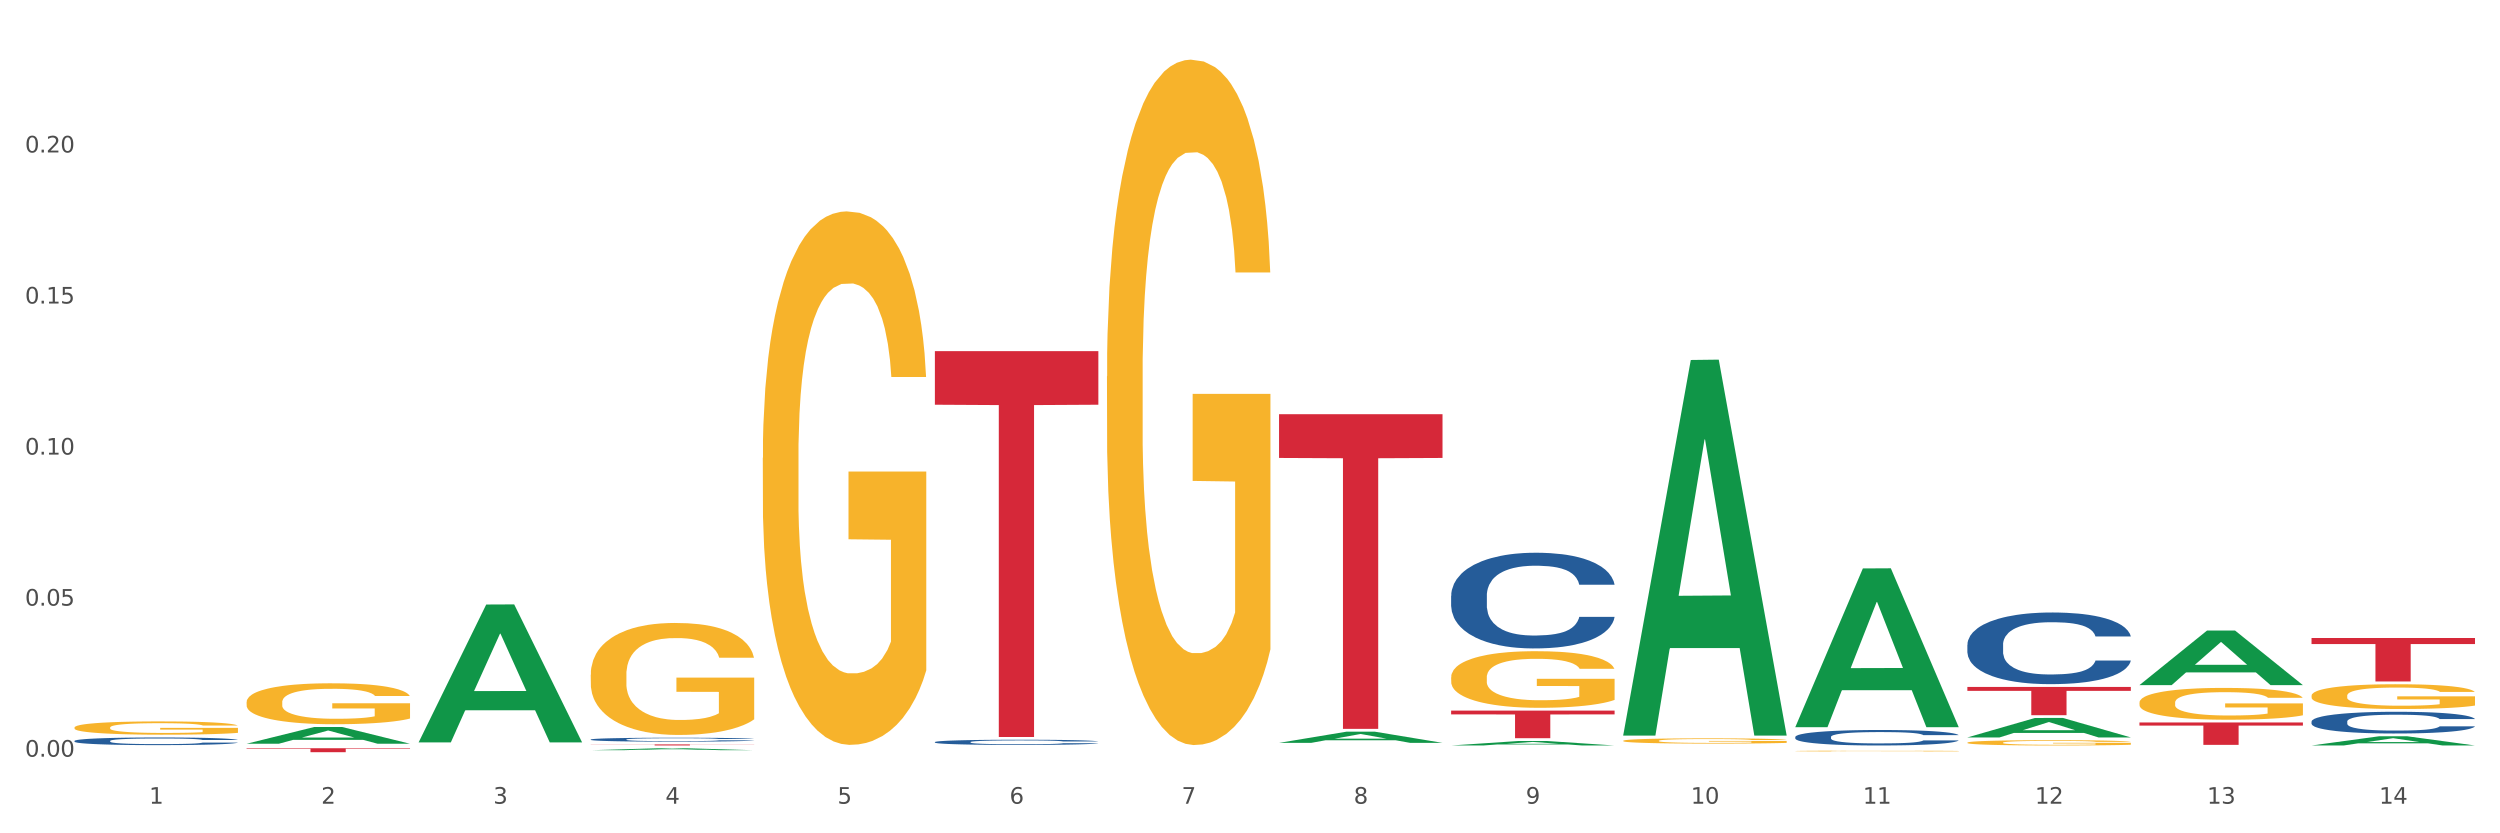 <?xml version="1.0" encoding="utf-8" standalone="no"?>
<!DOCTYPE svg PUBLIC "-//W3C//DTD SVG 1.1//EN"
  "http://www.w3.org/Graphics/SVG/1.1/DTD/svg11.dtd">
<svg xmlns:xlink="http://www.w3.org/1999/xlink" width="1080pt" height="360pt" viewBox="0 0 1080 360" xmlns="http://www.w3.org/2000/svg" version="1.1">
 <rect x="0" y="0" width="1080" height="360" fill="#333333" stroke="none"/>
 <defs>
  <style type="text/css">*{stroke-linejoin: round; stroke-linecap: butt}</style>
 </defs>
 <g id="figure_1">
  <g id="patch_1">
   <path d="M 0 360 
L 1080 360 
L 1080 0 
L 0 0 
z
" style="fill: #ffffff; stroke: #ffffff; stroke-linejoin: miter"/>
  </g>
  <g id="axes_1">
   <g id="matplotlib.axis_1">
    <g id="xtick_1">
     <g id="text_1">
      <!-- 1 -->
      <g style="fill: #4d4d4d" transform="translate(64.432 347.204) scale(0.096 -0.096)">
       <defs>
        <path id="DejaVuSans-31" d="M 794 531 
L 1825 531 
L 1825 4091 
L 703 3866 
L 703 4441 
L 1819 4666 
L 2450 4666 
L 2450 531 
L 3481 531 
L 3481 0 
L 794 0 
L 794 531 
z
" transform="scale(0.016)"/>
       </defs>
       <use xlink:href="#DejaVuSans-31"/>
      </g>
     </g>
    </g>
    <g id="xtick_2">
     <g id="text_2">
      <!-- 2 -->
      <g style="fill: #4d4d4d" transform="translate(138.771 347.204) scale(0.096 -0.096)">
       <defs>
        <path id="DejaVuSans-32" d="M 1228 531 
L 3431 531 
L 3431 0 
L 469 0 
L 469 531 
Q 828 903 1448 1529 
Q 2069 2156 2228 2338 
Q 2531 2678 2651 2914 
Q 2772 3150 2772 3378 
Q 2772 3750 2511 3984 
Q 2250 4219 1831 4219 
Q 1534 4219 1204 4116 
Q 875 4013 500 3803 
L 500 4441 
Q 881 4594 1212 4672 
Q 1544 4750 1819 4750 
Q 2544 4750 2975 4387 
Q 3406 4025 3406 3419 
Q 3406 3131 3298 2873 
Q 3191 2616 2906 2266 
Q 2828 2175 2409 1742 
Q 1991 1309 1228 531 
z
" transform="scale(0.016)"/>
       </defs>
       <use xlink:href="#DejaVuSans-32"/>
      </g>
     </g>
    </g>
    <g id="xtick_3">
     <g id="text_3">
      <!-- 3 -->
      <g style="fill: #4d4d4d" transform="translate(213.109 347.204) scale(0.096 -0.096)">
       <defs>
        <path id="DejaVuSans-33" d="M 2597 2516 
Q 3050 2419 3304 2112 
Q 3559 1806 3559 1356 
Q 3559 666 3084 287 
Q 2609 -91 1734 -91 
Q 1441 -91 1130 -33 
Q 819 25 488 141 
L 488 750 
Q 750 597 1062 519 
Q 1375 441 1716 441 
Q 2309 441 2620 675 
Q 2931 909 2931 1356 
Q 2931 1769 2642 2001 
Q 2353 2234 1838 2234 
L 1294 2234 
L 1294 2753 
L 1863 2753 
Q 2328 2753 2575 2939 
Q 2822 3125 2822 3475 
Q 2822 3834 2567 4026 
Q 2313 4219 1838 4219 
Q 1578 4219 1281 4162 
Q 984 4106 628 3988 
L 628 4550 
Q 988 4650 1302 4700 
Q 1616 4750 1894 4750 
Q 2613 4750 3031 4423 
Q 3450 4097 3450 3541 
Q 3450 3153 3228 2886 
Q 3006 2619 2597 2516 
z
" transform="scale(0.016)"/>
       </defs>
       <use xlink:href="#DejaVuSans-33"/>
      </g>
     </g>
    </g>
    <g id="xtick_4">
     <g id="text_4">
      <!-- 4 -->
      <g style="fill: #4d4d4d" transform="translate(287.448 347.204) scale(0.096 -0.096)">
       <defs>
        <path id="DejaVuSans-34" d="M 2419 4116 
L 825 1625 
L 2419 1625 
L 2419 4116 
z
M 2253 4666 
L 3047 4666 
L 3047 1625 
L 3713 1625 
L 3713 1100 
L 3047 1100 
L 3047 0 
L 2419 0 
L 2419 1100 
L 313 1100 
L 313 1709 
L 2253 4666 
z
" transform="scale(0.016)"/>
       </defs>
       <use xlink:href="#DejaVuSans-34"/>
      </g>
     </g>
    </g>
    <g id="xtick_5">
     <g id="text_5">
      <!-- 5 -->
      <g style="fill: #4d4d4d" transform="translate(361.787 347.204) scale(0.096 -0.096)">
       <defs>
        <path id="DejaVuSans-35" d="M 691 4666 
L 3169 4666 
L 3169 4134 
L 1269 4134 
L 1269 2991 
Q 1406 3038 1543 3061 
Q 1681 3084 1819 3084 
Q 2600 3084 3056 2656 
Q 3513 2228 3513 1497 
Q 3513 744 3044 326 
Q 2575 -91 1722 -91 
Q 1428 -91 1123 -41 
Q 819 9 494 109 
L 494 744 
Q 775 591 1075 516 
Q 1375 441 1709 441 
Q 2250 441 2565 725 
Q 2881 1009 2881 1497 
Q 2881 1984 2565 2268 
Q 2250 2553 1709 2553 
Q 1456 2553 1204 2497 
Q 953 2441 691 2322 
L 691 4666 
z
" transform="scale(0.016)"/>
       </defs>
       <use xlink:href="#DejaVuSans-35"/>
      </g>
     </g>
    </g>
    <g id="xtick_6">
     <g id="text_6">
      <!-- 6 -->
      <g style="fill: #4d4d4d" transform="translate(436.125 347.204) scale(0.096 -0.096)">
       <defs>
        <path id="DejaVuSans-36" d="M 2113 2584 
Q 1688 2584 1439 2293 
Q 1191 2003 1191 1497 
Q 1191 994 1439 701 
Q 1688 409 2113 409 
Q 2538 409 2786 701 
Q 3034 994 3034 1497 
Q 3034 2003 2786 2293 
Q 2538 2584 2113 2584 
z
M 3366 4563 
L 3366 3988 
Q 3128 4100 2886 4159 
Q 2644 4219 2406 4219 
Q 1781 4219 1451 3797 
Q 1122 3375 1075 2522 
Q 1259 2794 1537 2939 
Q 1816 3084 2150 3084 
Q 2853 3084 3261 2657 
Q 3669 2231 3669 1497 
Q 3669 778 3244 343 
Q 2819 -91 2113 -91 
Q 1303 -91 875 529 
Q 447 1150 447 2328 
Q 447 3434 972 4092 
Q 1497 4750 2381 4750 
Q 2619 4750 2861 4703 
Q 3103 4656 3366 4563 
z
" transform="scale(0.016)"/>
       </defs>
       <use xlink:href="#DejaVuSans-36"/>
      </g>
     </g>
    </g>
    <g id="xtick_7">
     <g id="text_7">
      <!-- 7 -->
      <g style="fill: #4d4d4d" transform="translate(510.464 347.204) scale(0.096 -0.096)">
       <defs>
        <path id="DejaVuSans-37" d="M 525 4666 
L 3525 4666 
L 3525 4397 
L 1831 0 
L 1172 0 
L 2766 4134 
L 525 4134 
L 525 4666 
z
" transform="scale(0.016)"/>
       </defs>
       <use xlink:href="#DejaVuSans-37"/>
      </g>
     </g>
    </g>
    <g id="xtick_8">
     <g id="text_8">
      <!-- 8 -->
      <g style="fill: #4d4d4d" transform="translate(584.803 347.204) scale(0.096 -0.096)">
       <defs>
        <path id="DejaVuSans-38" d="M 2034 2216 
Q 1584 2216 1326 1975 
Q 1069 1734 1069 1313 
Q 1069 891 1326 650 
Q 1584 409 2034 409 
Q 2484 409 2743 651 
Q 3003 894 3003 1313 
Q 3003 1734 2745 1975 
Q 2488 2216 2034 2216 
z
M 1403 2484 
Q 997 2584 770 2862 
Q 544 3141 544 3541 
Q 544 4100 942 4425 
Q 1341 4750 2034 4750 
Q 2731 4750 3128 4425 
Q 3525 4100 3525 3541 
Q 3525 3141 3298 2862 
Q 3072 2584 2669 2484 
Q 3125 2378 3379 2068 
Q 3634 1759 3634 1313 
Q 3634 634 3220 271 
Q 2806 -91 2034 -91 
Q 1263 -91 848 271 
Q 434 634 434 1313 
Q 434 1759 690 2068 
Q 947 2378 1403 2484 
z
M 1172 3481 
Q 1172 3119 1398 2916 
Q 1625 2713 2034 2713 
Q 2441 2713 2670 2916 
Q 2900 3119 2900 3481 
Q 2900 3844 2670 4047 
Q 2441 4250 2034 4250 
Q 1625 4250 1398 4047 
Q 1172 3844 1172 3481 
z
" transform="scale(0.016)"/>
       </defs>
       <use xlink:href="#DejaVuSans-38"/>
      </g>
     </g>
    </g>
    <g id="xtick_9">
     <g id="text_9">
      <!-- 9 -->
      <g style="fill: #4d4d4d" transform="translate(659.142 347.204) scale(0.096 -0.096)">
       <defs>
        <path id="DejaVuSans-39" d="M 703 97 
L 703 672 
Q 941 559 1184 500 
Q 1428 441 1663 441 
Q 2288 441 2617 861 
Q 2947 1281 2994 2138 
Q 2813 1869 2534 1725 
Q 2256 1581 1919 1581 
Q 1219 1581 811 2004 
Q 403 2428 403 3163 
Q 403 3881 828 4315 
Q 1253 4750 1959 4750 
Q 2769 4750 3195 4129 
Q 3622 3509 3622 2328 
Q 3622 1225 3098 567 
Q 2575 -91 1691 -91 
Q 1453 -91 1209 -44 
Q 966 3 703 97 
z
M 1959 2075 
Q 2384 2075 2632 2365 
Q 2881 2656 2881 3163 
Q 2881 3666 2632 3958 
Q 2384 4250 1959 4250 
Q 1534 4250 1286 3958 
Q 1038 3666 1038 3163 
Q 1038 2656 1286 2365 
Q 1534 2075 1959 2075 
z
" transform="scale(0.016)"/>
       </defs>
       <use xlink:href="#DejaVuSans-39"/>
      </g>
     </g>
    </g>
    <g id="xtick_10">
     <g id="text_10">
      <!-- 10 -->
      <g style="fill: #4d4d4d" transform="translate(730.426 347.204) scale(0.096 -0.096)">
       <defs>
        <path id="DejaVuSans-30" d="M 2034 4250 
Q 1547 4250 1301 3770 
Q 1056 3291 1056 2328 
Q 1056 1369 1301 889 
Q 1547 409 2034 409 
Q 2525 409 2770 889 
Q 3016 1369 3016 2328 
Q 3016 3291 2770 3770 
Q 2525 4250 2034 4250 
z
M 2034 4750 
Q 2819 4750 3233 4129 
Q 3647 3509 3647 2328 
Q 3647 1150 3233 529 
Q 2819 -91 2034 -91 
Q 1250 -91 836 529 
Q 422 1150 422 2328 
Q 422 3509 836 4129 
Q 1250 4750 2034 4750 
z
" transform="scale(0.016)"/>
       </defs>
       <use xlink:href="#DejaVuSans-31"/>
       <use xlink:href="#DejaVuSans-30" transform="translate(63.623 0)"/>
      </g>
     </g>
    </g>
    <g id="xtick_11">
     <g id="text_11">
      <!-- 11 -->
      <g style="fill: #4d4d4d" transform="translate(804.765 347.204) scale(0.096 -0.096)">
       <use xlink:href="#DejaVuSans-31"/>
       <use xlink:href="#DejaVuSans-31" transform="translate(63.623 0)"/>
      </g>
     </g>
    </g>
    <g id="xtick_12">
     <g id="text_12">
      <!-- 12 -->
      <g style="fill: #4d4d4d" transform="translate(879.104 347.204) scale(0.096 -0.096)">
       <use xlink:href="#DejaVuSans-31"/>
       <use xlink:href="#DejaVuSans-32" transform="translate(63.623 0)"/>
      </g>
     </g>
    </g>
    <g id="xtick_13">
     <g id="text_13">
      <!-- 13 -->
      <g style="fill: #4d4d4d" transform="translate(953.442 347.204) scale(0.096 -0.096)">
       <use xlink:href="#DejaVuSans-31"/>
       <use xlink:href="#DejaVuSans-33" transform="translate(63.623 0)"/>
      </g>
     </g>
    </g>
    <g id="xtick_14">
     <g id="text_14">
      <!-- 14 -->
      <g style="fill: #4d4d4d" transform="translate(1027.781 347.204) scale(0.096 -0.096)">
       <use xlink:href="#DejaVuSans-31"/>
       <use xlink:href="#DejaVuSans-34" transform="translate(63.623 0)"/>
      </g>
     </g>
    </g>
    <g id="xtick_15"/>
    <g id="xtick_16"/>
    <g id="xtick_17"/>
    <g id="xtick_18"/>
    <g id="xtick_19"/>
    <g id="xtick_20"/>
    <g id="xtick_21"/>
    <g id="xtick_22"/>
    <g id="xtick_23"/>
    <g id="xtick_24"/>
    <g id="xtick_25"/>
    <g id="xtick_26"/>
    <g id="xtick_27"/>
   </g>
   <g id="matplotlib.axis_2">
    <g id="ytick_1">
     <g id="text_15">
      <!-- 0.00 -->
      <g style="fill: #4d4d4d" transform="translate(10.8 326.887) scale(0.096 -0.096)">
       <defs>
        <path id="DejaVuSans-2e" d="M 684 794 
L 1344 794 
L 1344 0 
L 684 0 
L 684 794 
z
" transform="scale(0.016)"/>
       </defs>
       <use xlink:href="#DejaVuSans-30"/>
       <use xlink:href="#DejaVuSans-2e" transform="translate(63.623 0)"/>
       <use xlink:href="#DejaVuSans-30" transform="translate(95.41 0)"/>
       <use xlink:href="#DejaVuSans-30" transform="translate(159.033 0)"/>
      </g>
     </g>
    </g>
    <g id="ytick_2">
     <g id="text_16">
      <!-- 0.05 -->
      <g style="fill: #4d4d4d" transform="translate(10.8 261.635) scale(0.096 -0.096)">
       <use xlink:href="#DejaVuSans-30"/>
       <use xlink:href="#DejaVuSans-2e" transform="translate(63.623 0)"/>
       <use xlink:href="#DejaVuSans-30" transform="translate(95.41 0)"/>
       <use xlink:href="#DejaVuSans-35" transform="translate(159.033 0)"/>
      </g>
     </g>
    </g>
    <g id="ytick_3">
     <g id="text_17">
      <!-- 0.10 -->
      <g style="fill: #4d4d4d" transform="translate(10.8 196.383) scale(0.096 -0.096)">
       <use xlink:href="#DejaVuSans-30"/>
       <use xlink:href="#DejaVuSans-2e" transform="translate(63.623 0)"/>
       <use xlink:href="#DejaVuSans-31" transform="translate(95.41 0)"/>
       <use xlink:href="#DejaVuSans-30" transform="translate(159.033 0)"/>
      </g>
     </g>
    </g>
    <g id="ytick_4">
     <g id="text_18">
      <!-- 0.15 -->
      <g style="fill: #4d4d4d" transform="translate(10.8 131.131) scale(0.096 -0.096)">
       <use xlink:href="#DejaVuSans-30"/>
       <use xlink:href="#DejaVuSans-2e" transform="translate(63.623 0)"/>
       <use xlink:href="#DejaVuSans-31" transform="translate(95.41 0)"/>
       <use xlink:href="#DejaVuSans-35" transform="translate(159.033 0)"/>
      </g>
     </g>
    </g>
    <g id="ytick_5">
     <g id="text_19">
      <!-- 0.20 -->
      <g style="fill: #4d4d4d" transform="translate(10.8 65.878) scale(0.096 -0.096)">
       <use xlink:href="#DejaVuSans-30"/>
       <use xlink:href="#DejaVuSans-2e" transform="translate(63.623 0)"/>
       <use xlink:href="#DejaVuSans-32" transform="translate(95.41 0)"/>
       <use xlink:href="#DejaVuSans-30" transform="translate(159.033 0)"/>
      </g>
     </g>
    </g>
    <g id="ytick_6"/>
    <g id="ytick_7"/>
    <g id="ytick_8"/>
    <g id="ytick_9"/>
    <g id="ytick_10"/>
   </g>
   <g id="PolyCollection_1">
    <path d="M 106.514 321.292 
L 106.587 321.285 
L 135.709 314.069 
L 147.795 314.062 
L 177.135 321.305 
L 163.157 321.305 
L 156.823 319.619 
L 126.754 319.619 
L 126.535 319.646 
L 120.42 321.305 
L 106.514 321.305 
L 106.514 321.292 
L 130.54 318.612 
L 153.037 318.605 
L 141.897 315.606 
L 141.752 315.592 
L 141.606 315.613 
L 130.467 318.605 
L 130.54 318.612 
L 106.514 321.292 
z
" clip-path="url(#p115a448715)" style="fill: #109648"/>
    <path d="M 180.852 320.615 
L 180.925 320.559 
L 210.048 261.153 
L 222.133 261.097 
L 251.474 320.727 
L 237.495 320.727 
L 231.161 306.841 
L 201.092 306.841 
L 200.874 307.065 
L 194.758 320.727 
L 180.852 320.727 
L 180.852 320.615 
L 204.878 298.555 
L 227.375 298.499 
L 216.236 273.807 
L 216.09 273.695 
L 215.945 273.863 
L 204.806 298.499 
L 204.878 298.555 
L 180.852 320.615 
z
" clip-path="url(#p115a448715)" style="fill: #109648"/>
    <path d="M 924.24 295.94 
L 924.312 295.918 
L 953.435 272.399 
L 965.52 272.377 
L 994.861 295.985 
L 980.883 295.985 
L 974.548 290.487 
L 944.48 290.487 
L 944.261 290.576 
L 938.145 295.985 
L 924.24 295.985 
L 924.24 295.94 
L 948.265 287.206 
L 970.763 287.184 
L 959.623 277.409 
L 959.478 277.364 
L 959.332 277.431 
L 948.193 287.184 
L 948.265 287.206 
L 924.24 295.94 
z
" clip-path="url(#p115a448715)" style="fill: #109648"/>
    <path d="M 998.578 322.043 
L 998.651 322.039 
L 1027.773 318.068 
L 1039.859 318.064 
L 1069.2 322.05 
L 1055.221 322.05 
L 1048.887 321.122 
L 1018.818 321.122 
L 1018.6 321.137 
L 1012.484 322.05 
L 998.578 322.05 
L 998.578 322.043 
L 1022.604 320.568 
L 1045.101 320.564 
L 1033.962 318.913 
L 1033.816 318.906 
L 1033.671 318.917 
L 1022.531 320.564 
L 1022.604 320.568 
L 998.578 322.043 
z
" clip-path="url(#p115a448715)" style="fill: #109648"/>
    <path d="M 255.191 324.097 
L 255.264 324.097 
L 284.386 323.241 
L 296.472 323.24 
L 325.813 324.099 
L 311.834 324.099 
L 305.5 323.899 
L 275.431 323.899 
L 275.213 323.902 
L 269.097 324.099 
L 255.191 324.099 
L 255.191 324.097 
L 279.217 323.78 
L 301.714 323.779 
L 290.575 323.423 
L 290.429 323.421 
L 290.284 323.424 
L 279.144 323.779 
L 279.217 323.78 
L 255.191 324.097 
z
" clip-path="url(#p115a448715)" style="fill: #109648"/>
    <path d="M 552.546 320.91 
L 552.619 320.905 
L 581.741 316.072 
L 593.827 316.068 
L 623.168 320.919 
L 609.189 320.919 
L 602.855 319.789 
L 572.786 319.789 
L 572.568 319.808 
L 566.452 320.919 
L 552.546 320.919 
L 552.546 320.91 
L 576.572 319.115 
L 599.069 319.111 
L 587.93 317.102 
L 587.784 317.093 
L 587.638 317.106 
L 576.499 319.111 
L 576.572 319.115 
L 552.546 320.91 
z
" clip-path="url(#p115a448715)" style="fill: #109648"/>
    <path d="M 626.885 322.046 
L 626.957 322.045 
L 656.08 320.107 
L 668.166 320.105 
L 697.506 322.05 
L 683.528 322.05 
L 677.194 321.597 
L 647.125 321.597 
L 646.906 321.604 
L 640.791 322.05 
L 626.885 322.05 
L 626.885 322.046 
L 650.911 321.327 
L 673.408 321.325 
L 662.268 320.52 
L 662.123 320.516 
L 661.977 320.521 
L 650.838 321.325 
L 650.911 321.327 
L 626.885 322.046 
z
" clip-path="url(#p115a448715)" style="fill: #109648"/>
    <path d="M 701.223 317.468 
L 701.296 317.315 
L 730.419 155.513 
L 742.504 155.361 
L 771.845 317.773 
L 757.866 317.773 
L 751.532 279.953 
L 721.463 279.953 
L 721.245 280.563 
L 715.129 317.773 
L 701.223 317.773 
L 701.223 317.468 
L 725.249 257.383 
L 747.746 257.23 
L 736.607 189.978 
L 736.461 189.673 
L 736.316 190.131 
L 725.177 257.23 
L 725.249 257.383 
L 701.223 317.468 
z
" clip-path="url(#p115a448715)" style="fill: #109648"/>
    <path d="M 775.562 314.034 
L 775.635 313.969 
L 804.757 245.564 
L 816.843 245.499 
L 846.184 314.163 
L 832.205 314.163 
L 825.871 298.173 
L 795.802 298.173 
L 795.584 298.431 
L 789.468 314.163 
L 775.562 314.163 
L 775.562 314.034 
L 799.588 288.632 
L 822.085 288.567 
L 810.946 260.135 
L 810.8 260.006 
L 810.655 260.199 
L 799.515 288.567 
L 799.588 288.632 
L 775.562 314.034 
z
" clip-path="url(#p115a448715)" style="fill: #109648"/>
    <path d="M 849.901 318.558 
L 849.974 318.55 
L 879.096 310.164 
L 891.182 310.156 
L 920.523 318.573 
L 906.544 318.573 
L 900.21 316.613 
L 870.141 316.613 
L 869.922 316.645 
L 863.807 318.573 
L 849.901 318.573 
L 849.901 318.558 
L 873.927 315.444 
L 896.424 315.436 
L 885.284 311.95 
L 885.139 311.935 
L 884.993 311.958 
L 873.854 315.436 
L 873.927 315.444 
L 849.901 318.558 
z
" clip-path="url(#p115a448715)" style="fill: #109648"/>
    <path d="M 626.885 292.62 
L 626.968 292.598 
L 626.968 291.794 
L 627.135 291.101 
L 627.969 289.426 
L 629.219 288.041 
L 630.136 287.304 
L 631.054 286.701 
L 632.138 286.098 
L 633.472 285.472 
L 635.89 284.556 
L 637.39 284.087 
L 639.225 283.596 
L 642.56 282.881 
L 644.978 282.479 
L 647.479 282.144 
L 651.565 281.742 
L 654.233 281.563 
L 657.068 281.429 
L 660.486 281.34 
L 663.071 281.317 
L 668.741 281.384 
L 673.577 281.585 
L 675.911 281.742 
L 678.913 282.01 
L 680.497 282.189 
L 683.082 282.546 
L 685.75 283.015 
L 687.584 283.417 
L 690.336 284.177 
L 692.42 284.936 
L 694.338 285.874 
L 695.339 286.522 
L 696.089 287.125 
L 696.756 287.818 
L 697.423 288.912 
L 682.415 288.912 
L 681.831 288.13 
L 680.914 287.393 
L 679.58 286.678 
L 678.413 286.232 
L 676.412 285.673 
L 674.577 285.316 
L 672.66 285.048 
L 670.325 284.824 
L 668.491 284.713 
L 665.906 284.623 
L 660.82 284.646 
L 657.401 284.824 
L 655.067 285.048 
L 653.566 285.249 
L 652.232 285.472 
L 650.731 285.785 
L 648.98 286.254 
L 647.729 286.678 
L 646.479 287.214 
L 645.478 287.75 
L 644.561 288.376 
L 643.811 289.046 
L 643.227 289.738 
L 642.727 290.587 
L 642.31 291.995 
L 642.31 295.055 
L 642.476 295.747 
L 642.893 296.663 
L 643.394 297.355 
L 644.227 298.182 
L 644.978 298.74 
L 646.395 299.544 
L 647.979 300.215 
L 649.23 300.639 
L 650.481 300.996 
L 652.649 301.488 
L 655.067 301.89 
L 657.151 302.136 
L 659.986 302.359 
L 661.904 302.448 
L 663.571 302.493 
L 667.657 302.493 
L 670.575 302.426 
L 673.827 302.27 
L 676.328 302.069 
L 678.413 301.823 
L 680.747 301.421 
L 682.248 301.041 
L 682.248 296.373 
L 663.905 296.35 
L 663.905 293.245 
L 697.506 293.245 
L 697.506 302.359 
L 696.089 302.828 
L 694.505 303.252 
L 692.837 303.632 
L 690.336 304.101 
L 687.334 304.548 
L 684.666 304.861 
L 681.831 305.129 
L 678.496 305.374 
L 674.16 305.598 
L 671.492 305.687 
L 668.157 305.754 
L 664.238 305.777 
L 660.82 305.732 
L 657.485 305.62 
L 653.983 305.419 
L 650.564 305.129 
L 647.979 304.838 
L 645.395 304.481 
L 642.643 304.012 
L 640.475 303.565 
L 638.808 303.163 
L 636.974 302.649 
L 634.972 301.979 
L 633.472 301.376 
L 632.138 300.751 
L 630.72 299.947 
L 629.72 299.254 
L 628.719 298.383 
L 628.135 297.735 
L 627.468 296.73 
L 626.968 295.323 
L 626.885 292.62 
z
" clip-path="url(#p115a448715)" style="fill: #f7b32b"/>
    <path d="M 478.207 162.59 
L 478.291 162.32 
L 478.291 152.585 
L 478.457 144.202 
L 479.291 123.921 
L 480.542 107.155 
L 481.459 98.231 
L 482.376 90.93 
L 483.46 83.629 
L 484.794 76.057 
L 487.212 64.97 
L 488.713 59.291 
L 490.547 53.342 
L 493.882 44.689 
L 496.3 39.821 
L 498.802 35.765 
L 502.887 30.897 
L 505.555 28.734 
L 508.39 27.112 
L 511.809 26.03 
L 514.394 25.759 
L 520.063 26.571 
L 524.899 29.004 
L 527.234 30.897 
L 530.236 34.142 
L 531.82 36.306 
L 534.405 40.632 
L 537.073 46.311 
L 538.907 51.179 
L 541.658 60.373 
L 543.743 69.567 
L 545.661 80.924 
L 546.661 88.767 
L 547.412 96.068 
L 548.079 104.451 
L 548.746 117.701 
L 533.737 117.701 
L 533.154 108.237 
L 532.237 99.313 
L 530.903 90.659 
L 529.735 85.251 
L 527.734 78.491 
L 525.9 74.164 
L 523.982 70.919 
L 521.648 68.215 
L 519.813 66.863 
L 517.228 65.781 
L 512.142 66.052 
L 508.724 68.215 
L 506.389 70.919 
L 504.888 73.353 
L 503.554 76.057 
L 502.054 79.843 
L 500.303 85.522 
L 499.052 90.659 
L 497.801 97.149 
L 496.801 103.639 
L 495.884 111.211 
L 495.133 119.324 
L 494.549 127.706 
L 494.049 137.982 
L 493.632 155.019 
L 493.632 192.066 
L 493.799 200.448 
L 494.216 211.536 
L 494.716 219.918 
L 495.55 229.924 
L 496.3 236.684 
L 497.718 246.419 
L 499.302 254.532 
L 500.553 259.67 
L 501.803 263.996 
L 503.971 269.946 
L 506.389 274.813 
L 508.474 277.788 
L 511.309 280.492 
L 513.226 281.573 
L 514.894 282.114 
L 518.979 282.114 
L 521.898 281.303 
L 525.149 279.41 
L 527.651 276.976 
L 529.735 274.002 
L 532.07 269.134 
L 533.571 264.537 
L 533.571 208.02 
L 515.227 207.75 
L 515.227 170.162 
L 548.829 170.162 
L 548.829 280.492 
L 547.412 286.17 
L 545.827 291.308 
L 544.16 295.905 
L 541.658 301.584 
L 538.657 306.993 
L 535.989 310.778 
L 533.154 314.023 
L 529.819 316.998 
L 525.483 319.702 
L 522.815 320.784 
L 519.48 321.595 
L 515.561 321.865 
L 512.142 321.325 
L 508.807 319.973 
L 505.305 317.539 
L 501.887 314.023 
L 499.302 310.508 
L 496.717 306.181 
L 493.966 300.503 
L 491.798 295.094 
L 490.13 290.227 
L 488.296 284.007 
L 486.295 275.895 
L 484.794 268.593 
L 483.46 261.022 
L 482.043 251.287 
L 481.042 242.904 
L 480.042 232.358 
L 479.458 224.516 
L 478.791 212.347 
L 478.291 195.311 
L 478.207 162.59 
z
" clip-path="url(#p115a448715)" style="fill: #f7b32b"/>
    <path d="M 998.578 300.536 
L 998.662 300.526 
L 998.662 300.174 
L 998.828 299.871 
L 999.662 299.138 
L 1000.913 298.532 
L 1001.83 298.209 
L 1002.747 297.945 
L 1003.831 297.681 
L 1005.165 297.407 
L 1007.583 297.006 
L 1009.084 296.801 
L 1010.918 296.586 
L 1014.253 296.273 
L 1016.671 296.097 
L 1019.173 295.95 
L 1023.258 295.774 
L 1025.926 295.696 
L 1028.761 295.637 
L 1032.18 295.598 
L 1034.765 295.588 
L 1040.434 295.618 
L 1045.27 295.706 
L 1047.605 295.774 
L 1050.607 295.892 
L 1052.191 295.97 
L 1054.775 296.126 
L 1057.444 296.332 
L 1059.278 296.508 
L 1062.029 296.84 
L 1064.114 297.172 
L 1066.032 297.583 
L 1067.032 297.867 
L 1067.783 298.131 
L 1068.45 298.434 
L 1069.117 298.913 
L 1054.108 298.913 
L 1053.525 298.571 
L 1052.608 298.248 
L 1051.274 297.935 
L 1050.106 297.74 
L 1048.105 297.495 
L 1046.271 297.339 
L 1044.353 297.221 
L 1042.019 297.124 
L 1040.184 297.075 
L 1037.599 297.036 
L 1032.513 297.045 
L 1029.095 297.124 
L 1026.76 297.221 
L 1025.259 297.309 
L 1023.925 297.407 
L 1022.425 297.544 
L 1020.674 297.749 
L 1019.423 297.935 
L 1018.172 298.17 
L 1017.172 298.404 
L 1016.255 298.678 
L 1015.504 298.972 
L 1014.92 299.275 
L 1014.42 299.646 
L 1014.003 300.262 
L 1014.003 301.602 
L 1014.17 301.905 
L 1014.587 302.306 
L 1015.087 302.609 
L 1015.921 302.971 
L 1016.671 303.215 
L 1018.089 303.567 
L 1019.673 303.86 
L 1020.924 304.046 
L 1022.174 304.203 
L 1024.342 304.418 
L 1026.76 304.594 
L 1028.845 304.701 
L 1031.68 304.799 
L 1033.597 304.838 
L 1035.265 304.858 
L 1039.35 304.858 
L 1042.269 304.828 
L 1045.52 304.76 
L 1048.022 304.672 
L 1050.106 304.564 
L 1052.441 304.388 
L 1053.942 304.222 
L 1053.942 302.179 
L 1035.598 302.169 
L 1035.598 300.81 
L 1069.2 300.81 
L 1069.2 304.799 
L 1067.783 305.004 
L 1066.198 305.19 
L 1064.531 305.356 
L 1062.029 305.562 
L 1059.028 305.757 
L 1056.36 305.894 
L 1053.525 306.012 
L 1050.19 306.119 
L 1045.854 306.217 
L 1043.186 306.256 
L 1039.851 306.285 
L 1035.932 306.295 
L 1032.513 306.276 
L 1029.178 306.227 
L 1025.676 306.139 
L 1022.258 306.012 
L 1019.673 305.884 
L 1017.088 305.728 
L 1014.337 305.523 
L 1012.169 305.327 
L 1010.501 305.151 
L 1008.667 304.926 
L 1006.666 304.633 
L 1005.165 304.369 
L 1003.831 304.095 
L 1002.414 303.743 
L 1001.413 303.44 
L 1000.413 303.059 
L 999.829 302.775 
L 999.162 302.335 
L 998.662 301.719 
L 998.578 300.536 
z
" clip-path="url(#p115a448715)" style="fill: #f7b32b"/>
    <path d="M 924.24 303.529 
L 924.323 303.516 
L 924.323 303.064 
L 924.49 302.675 
L 925.323 301.733 
L 926.574 300.955 
L 927.491 300.54 
L 928.408 300.201 
L 929.492 299.862 
L 930.826 299.51 
L 933.244 298.996 
L 934.745 298.732 
L 936.58 298.456 
L 939.915 298.054 
L 942.333 297.828 
L 944.834 297.639 
L 948.92 297.413 
L 951.588 297.313 
L 954.423 297.237 
L 957.841 297.187 
L 960.426 297.175 
L 966.096 297.212 
L 970.932 297.325 
L 973.266 297.413 
L 976.268 297.564 
L 977.852 297.664 
L 980.437 297.865 
L 983.105 298.129 
L 984.939 298.355 
L 987.691 298.782 
L 989.775 299.209 
L 991.693 299.736 
L 992.693 300.101 
L 993.444 300.44 
L 994.111 300.829 
L 994.778 301.444 
L 979.77 301.444 
L 979.186 301.005 
L 978.269 300.59 
L 976.935 300.188 
L 975.768 299.937 
L 973.766 299.623 
L 971.932 299.422 
L 970.014 299.272 
L 967.68 299.146 
L 965.845 299.083 
L 963.261 299.033 
L 958.175 299.046 
L 954.756 299.146 
L 952.422 299.272 
L 950.921 299.385 
L 949.587 299.51 
L 948.086 299.686 
L 946.335 299.95 
L 945.084 300.188 
L 943.834 300.49 
L 942.833 300.791 
L 941.916 301.143 
L 941.165 301.52 
L 940.582 301.909 
L 940.081 302.386 
L 939.665 303.177 
L 939.665 304.898 
L 939.831 305.287 
L 940.248 305.802 
L 940.749 306.191 
L 941.582 306.656 
L 942.333 306.97 
L 943.75 307.422 
L 945.334 307.798 
L 946.585 308.037 
L 947.836 308.238 
L 950.004 308.514 
L 952.422 308.74 
L 954.506 308.878 
L 957.341 309.004 
L 959.259 309.054 
L 960.926 309.079 
L 965.012 309.079 
L 967.93 309.042 
L 971.182 308.954 
L 973.683 308.841 
L 975.768 308.703 
L 978.102 308.477 
L 979.603 308.263 
L 979.603 305.639 
L 961.26 305.626 
L 961.26 303.88 
L 994.861 303.88 
L 994.861 309.004 
L 993.444 309.268 
L 991.86 309.506 
L 990.192 309.72 
L 987.691 309.983 
L 984.689 310.235 
L 982.021 310.41 
L 979.186 310.561 
L 975.851 310.699 
L 971.515 310.825 
L 968.847 310.875 
L 965.512 310.913 
L 961.593 310.925 
L 958.175 310.9 
L 954.84 310.837 
L 951.338 310.724 
L 947.919 310.561 
L 945.334 310.398 
L 942.75 310.197 
L 939.998 309.933 
L 937.83 309.682 
L 936.163 309.456 
L 934.328 309.167 
L 932.327 308.791 
L 930.826 308.451 
L 929.492 308.1 
L 928.075 307.648 
L 927.074 307.258 
L 926.074 306.769 
L 925.49 306.405 
L 924.823 305.839 
L 924.323 305.048 
L 924.24 303.529 
z
" clip-path="url(#p115a448715)" style="fill: #f7b32b"/>
    <path d="M 849.901 320.82 
L 849.984 320.818 
L 849.984 320.743 
L 850.151 320.678 
L 850.985 320.521 
L 852.235 320.392 
L 853.153 320.323 
L 854.07 320.267 
L 855.154 320.21 
L 856.488 320.152 
L 858.906 320.066 
L 860.407 320.022 
L 862.241 319.976 
L 865.576 319.909 
L 867.994 319.872 
L 870.495 319.841 
L 874.581 319.803 
L 877.249 319.786 
L 880.084 319.774 
L 883.502 319.765 
L 886.087 319.763 
L 891.757 319.77 
L 896.593 319.788 
L 898.927 319.803 
L 901.929 319.828 
L 903.513 319.845 
L 906.098 319.878 
L 908.766 319.922 
L 910.601 319.96 
L 913.352 320.031 
L 915.436 320.102 
L 917.354 320.189 
L 918.355 320.25 
L 919.105 320.306 
L 919.772 320.371 
L 920.439 320.473 
L 905.431 320.473 
L 904.847 320.4 
L 903.93 320.331 
L 902.596 320.264 
L 901.429 320.223 
L 899.428 320.171 
L 897.593 320.137 
L 895.676 320.112 
L 893.341 320.091 
L 891.507 320.081 
L 888.922 320.072 
L 883.836 320.074 
L 880.417 320.091 
L 878.083 320.112 
L 876.582 320.131 
L 875.248 320.152 
L 873.747 320.181 
L 871.996 320.225 
L 870.745 320.264 
L 869.495 320.315 
L 868.494 320.365 
L 867.577 320.423 
L 866.827 320.486 
L 866.243 320.551 
L 865.743 320.63 
L 865.326 320.762 
L 865.326 321.048 
L 865.493 321.112 
L 865.91 321.198 
L 866.41 321.263 
L 867.244 321.34 
L 867.994 321.392 
L 869.411 321.467 
L 870.996 321.53 
L 872.246 321.57 
L 873.497 321.603 
L 875.665 321.649 
L 878.083 321.687 
L 880.167 321.71 
L 883.002 321.731 
L 884.92 321.739 
L 886.587 321.743 
L 890.673 321.743 
L 893.591 321.737 
L 896.843 321.722 
L 899.344 321.703 
L 901.429 321.68 
L 903.763 321.643 
L 905.264 321.607 
L 905.264 321.171 
L 886.921 321.169 
L 886.921 320.878 
L 920.523 320.878 
L 920.523 321.731 
L 919.105 321.774 
L 917.521 321.814 
L 915.853 321.85 
L 913.352 321.893 
L 910.35 321.935 
L 907.682 321.964 
L 904.847 321.989 
L 901.512 322.012 
L 897.177 322.033 
L 894.508 322.042 
L 891.173 322.048 
L 887.254 322.05 
L 883.836 322.046 
L 880.501 322.035 
L 876.999 322.017 
L 873.58 321.989 
L 870.996 321.962 
L 868.411 321.929 
L 865.659 321.885 
L 863.492 321.843 
L 861.824 321.806 
L 859.99 321.758 
L 857.989 321.695 
L 856.488 321.639 
L 855.154 321.58 
L 853.736 321.505 
L 852.736 321.44 
L 851.735 321.359 
L 851.151 321.298 
L 850.484 321.204 
L 849.984 321.073 
L 849.901 320.82 
z
" clip-path="url(#p115a448715)" style="fill: #f7b32b"/>
    <path d="M 775.562 324.449 
L 775.645 324.449 
L 775.645 324.437 
L 775.812 324.428 
L 776.646 324.404 
L 777.897 324.384 
L 778.814 324.374 
L 779.731 324.365 
L 780.815 324.357 
L 782.149 324.348 
L 784.567 324.335 
L 786.068 324.328 
L 787.902 324.321 
L 791.237 324.311 
L 793.655 324.305 
L 796.157 324.301 
L 800.242 324.295 
L 802.91 324.292 
L 805.745 324.29 
L 809.164 324.289 
L 811.748 324.289 
L 817.418 324.29 
L 822.254 324.293 
L 824.589 324.295 
L 827.59 324.299 
L 829.175 324.301 
L 831.759 324.306 
L 834.427 324.313 
L 836.262 324.319 
L 839.013 324.329 
L 841.098 324.34 
L 843.015 324.353 
L 844.016 324.363 
L 844.766 324.371 
L 845.433 324.381 
L 846.1 324.397 
L 831.092 324.397 
L 830.509 324.385 
L 829.592 324.375 
L 828.257 324.365 
L 827.09 324.359 
L 825.089 324.351 
L 823.255 324.346 
L 821.337 324.342 
L 819.002 324.339 
L 817.168 324.337 
L 814.583 324.336 
L 809.497 324.336 
L 806.079 324.339 
L 803.744 324.342 
L 802.243 324.345 
L 800.909 324.348 
L 799.408 324.352 
L 797.657 324.359 
L 796.407 324.365 
L 795.156 324.372 
L 794.156 324.38 
L 793.238 324.389 
L 792.488 324.398 
L 791.904 324.408 
L 791.404 324.42 
L 790.987 324.44 
L 790.987 324.484 
L 791.154 324.493 
L 791.571 324.506 
L 792.071 324.516 
L 792.905 324.528 
L 793.655 324.536 
L 795.073 324.547 
L 796.657 324.557 
L 797.908 324.563 
L 799.158 324.568 
L 801.326 324.575 
L 803.744 324.58 
L 805.829 324.584 
L 808.663 324.587 
L 810.581 324.588 
L 812.249 324.589 
L 816.334 324.589 
L 819.253 324.588 
L 822.504 324.586 
L 825.006 324.583 
L 827.09 324.58 
L 829.425 324.574 
L 830.926 324.568 
L 830.926 324.502 
L 812.582 324.502 
L 812.582 324.458 
L 846.184 324.458 
L 846.184 324.587 
L 844.766 324.594 
L 843.182 324.6 
L 841.515 324.605 
L 839.013 324.612 
L 836.012 324.618 
L 833.344 324.623 
L 830.509 324.626 
L 827.174 324.63 
L 822.838 324.633 
L 820.17 324.634 
L 816.835 324.635 
L 812.916 324.636 
L 809.497 324.635 
L 806.162 324.633 
L 802.66 324.63 
L 799.242 324.626 
L 796.657 324.622 
L 794.072 324.617 
L 791.321 324.611 
L 789.153 324.604 
L 787.485 324.599 
L 785.651 324.591 
L 783.65 324.582 
L 782.149 324.573 
L 780.815 324.564 
L 779.398 324.553 
L 778.397 324.543 
L 777.396 324.531 
L 776.813 324.522 
L 776.146 324.507 
L 775.645 324.487 
L 775.562 324.449 
z
" clip-path="url(#p115a448715)" style="fill: #f7b32b"/>
    <path d="M 255.191 291.477 
L 255.275 291.433 
L 255.275 289.842 
L 255.441 288.473 
L 256.275 285.159 
L 257.526 282.419 
L 258.443 280.961 
L 259.36 279.768 
L 260.444 278.575 
L 261.778 277.338 
L 264.196 275.526 
L 265.697 274.598 
L 267.531 273.626 
L 270.866 272.212 
L 273.284 271.416 
L 275.786 270.754 
L 279.871 269.958 
L 282.539 269.605 
L 285.374 269.34 
L 288.793 269.163 
L 291.377 269.119 
L 297.047 269.251 
L 301.883 269.649 
L 304.218 269.958 
L 307.219 270.489 
L 308.804 270.842 
L 311.388 271.549 
L 314.057 272.477 
L 315.891 273.272 
L 318.642 274.775 
L 320.727 276.277 
L 322.645 278.133 
L 323.645 279.414 
L 324.395 280.607 
L 325.062 281.977 
L 325.73 284.142 
L 310.721 284.142 
L 310.138 282.596 
L 309.221 281.138 
L 307.886 279.724 
L 306.719 278.84 
L 304.718 277.735 
L 302.884 277.028 
L 300.966 276.498 
L 298.631 276.056 
L 296.797 275.835 
L 294.212 275.658 
L 289.126 275.703 
L 285.708 276.056 
L 283.373 276.498 
L 281.872 276.896 
L 280.538 277.338 
L 279.037 277.956 
L 277.286 278.884 
L 276.036 279.724 
L 274.785 280.784 
L 273.785 281.845 
L 272.867 283.082 
L 272.117 284.407 
L 271.533 285.777 
L 271.033 287.456 
L 270.616 290.24 
L 270.616 296.294 
L 270.783 297.663 
L 271.2 299.475 
L 271.7 300.845 
L 272.534 302.48 
L 273.284 303.584 
L 274.702 305.175 
L 276.286 306.501 
L 277.537 307.34 
L 278.787 308.047 
L 280.955 309.019 
L 283.373 309.815 
L 285.458 310.301 
L 288.292 310.743 
L 290.21 310.919 
L 291.878 311.008 
L 295.963 311.008 
L 298.882 310.875 
L 302.133 310.566 
L 304.635 310.168 
L 306.719 309.682 
L 309.054 308.887 
L 310.555 308.136 
L 310.555 298.901 
L 292.211 298.856 
L 292.211 292.714 
L 325.813 292.714 
L 325.813 310.743 
L 324.395 311.671 
L 322.811 312.51 
L 321.144 313.261 
L 318.642 314.189 
L 315.641 315.073 
L 312.973 315.692 
L 310.138 316.222 
L 306.803 316.708 
L 302.467 317.15 
L 299.799 317.326 
L 296.464 317.459 
L 292.545 317.503 
L 289.126 317.415 
L 285.791 317.194 
L 282.289 316.796 
L 278.871 316.222 
L 276.286 315.647 
L 273.701 314.94 
L 270.95 314.012 
L 268.782 313.129 
L 267.114 312.333 
L 265.28 311.317 
L 263.279 309.991 
L 261.778 308.798 
L 260.444 307.561 
L 259.027 305.97 
L 258.026 304.601 
L 257.025 302.877 
L 256.442 301.596 
L 255.775 299.608 
L 255.275 296.824 
L 255.191 291.477 
z
" clip-path="url(#p115a448715)" style="fill: #f7b32b"/>
    <path d="M 329.53 197.815 
L 329.613 197.605 
L 329.613 190.028 
L 329.78 183.503 
L 330.614 167.717 
L 331.864 154.667 
L 332.782 147.721 
L 333.699 142.038 
L 334.783 136.355 
L 336.117 130.462 
L 338.535 121.832 
L 340.036 117.412 
L 341.87 112.781 
L 345.205 106.046 
L 347.623 102.257 
L 350.124 99.1 
L 354.21 95.311 
L 356.878 93.627 
L 359.713 92.365 
L 363.131 91.523 
L 365.716 91.312 
L 371.386 91.944 
L 376.222 93.838 
L 378.557 95.311 
L 381.558 97.837 
L 383.142 99.521 
L 385.727 102.889 
L 388.395 107.309 
L 390.23 111.097 
L 392.981 118.254 
L 395.066 125.41 
L 396.983 134.25 
L 397.984 140.354 
L 398.734 146.037 
L 399.401 152.562 
L 400.068 162.876 
L 385.06 162.876 
L 384.476 155.509 
L 383.559 148.563 
L 382.225 141.828 
L 381.058 137.618 
L 379.057 132.356 
L 377.222 128.988 
L 375.305 126.462 
L 372.97 124.358 
L 371.136 123.305 
L 368.551 122.463 
L 363.465 122.674 
L 360.046 124.358 
L 357.712 126.462 
L 356.211 128.357 
L 354.877 130.462 
L 353.376 133.408 
L 351.625 137.828 
L 350.375 141.828 
L 349.124 146.879 
L 348.123 151.931 
L 347.206 157.824 
L 346.456 164.139 
L 345.872 170.663 
L 345.372 178.662 
L 344.955 191.922 
L 344.955 220.758 
L 345.122 227.283 
L 345.539 235.913 
L 346.039 242.437 
L 346.873 250.225 
L 347.623 255.487 
L 349.04 263.065 
L 350.625 269.379 
L 351.875 273.378 
L 353.126 276.746 
L 355.294 281.376 
L 357.712 285.165 
L 359.796 287.48 
L 362.631 289.585 
L 364.549 290.427 
L 366.216 290.848 
L 370.302 290.848 
L 373.22 290.217 
L 376.472 288.743 
L 378.973 286.849 
L 381.058 284.534 
L 383.392 280.745 
L 384.893 277.167 
L 384.893 233.176 
L 366.55 232.966 
L 366.55 203.709 
L 400.152 203.709 
L 400.152 289.585 
L 398.734 294.005 
L 397.15 298.004 
L 395.482 301.583 
L 392.981 306.003 
L 389.979 310.212 
L 387.311 313.159 
L 384.476 315.685 
L 381.141 318 
L 376.806 320.105 
L 374.137 320.947 
L 370.802 321.578 
L 366.884 321.789 
L 363.465 321.368 
L 360.13 320.315 
L 356.628 318.421 
L 353.209 315.685 
L 350.625 312.949 
L 348.04 309.581 
L 345.288 305.161 
L 343.121 300.951 
L 341.453 297.162 
L 339.619 292.321 
L 337.618 286.007 
L 336.117 280.324 
L 334.783 274.431 
L 333.365 266.853 
L 332.365 260.328 
L 331.364 252.12 
L 330.781 246.016 
L 330.113 236.544 
L 329.613 223.284 
L 329.53 197.815 
z
" clip-path="url(#p115a448715)" style="fill: #f7b32b"/>
    <path d="M 32.175 314.304 
L 32.258 314.299 
L 32.258 314.11 
L 32.425 313.948 
L 33.259 313.554 
L 34.51 313.229 
L 35.427 313.056 
L 36.344 312.915 
L 37.428 312.773 
L 38.762 312.626 
L 41.18 312.411 
L 42.681 312.301 
L 44.515 312.186 
L 47.85 312.018 
L 50.268 311.924 
L 52.77 311.845 
L 56.855 311.751 
L 59.523 311.709 
L 62.358 311.677 
L 65.777 311.656 
L 68.361 311.651 
L 74.031 311.667 
L 78.867 311.714 
L 81.202 311.751 
L 84.203 311.814 
L 85.788 311.856 
L 88.372 311.94 
L 91.04 312.05 
L 92.875 312.144 
L 95.626 312.322 
L 97.711 312.501 
L 99.628 312.721 
L 100.629 312.873 
L 101.379 313.014 
L 102.046 313.177 
L 102.713 313.434 
L 87.705 313.434 
L 87.122 313.25 
L 86.204 313.077 
L 84.87 312.909 
L 83.703 312.805 
L 81.702 312.674 
L 79.868 312.59 
L 77.95 312.527 
L 75.615 312.474 
L 73.781 312.448 
L 71.196 312.427 
L 66.11 312.432 
L 62.692 312.474 
L 60.357 312.527 
L 58.856 312.574 
L 57.522 312.626 
L 56.021 312.7 
L 54.27 312.81 
L 53.02 312.909 
L 51.769 313.035 
L 50.768 313.161 
L 49.851 313.308 
L 49.101 313.465 
L 48.517 313.628 
L 48.017 313.827 
L 47.6 314.157 
L 47.6 314.876 
L 47.767 315.038 
L 48.184 315.253 
L 48.684 315.416 
L 49.518 315.61 
L 50.268 315.741 
L 51.686 315.93 
L 53.27 316.087 
L 54.52 316.186 
L 55.771 316.27 
L 57.939 316.386 
L 60.357 316.48 
L 62.441 316.538 
L 65.276 316.59 
L 67.194 316.611 
L 68.862 316.622 
L 72.947 316.622 
L 75.865 316.606 
L 79.117 316.569 
L 81.619 316.522 
L 83.703 316.464 
L 86.038 316.37 
L 87.538 316.281 
L 87.538 315.185 
L 69.195 315.18 
L 69.195 314.451 
L 102.797 314.451 
L 102.797 316.59 
L 101.379 316.7 
L 99.795 316.8 
L 98.128 316.889 
L 95.626 316.999 
L 92.625 317.104 
L 89.956 317.177 
L 87.122 317.24 
L 83.786 317.298 
L 79.451 317.35 
L 76.783 317.371 
L 73.447 317.387 
L 69.529 317.392 
L 66.11 317.382 
L 62.775 317.356 
L 59.273 317.308 
L 55.855 317.24 
L 53.27 317.172 
L 50.685 317.088 
L 47.934 316.978 
L 45.766 316.873 
L 44.098 316.779 
L 42.264 316.658 
L 40.263 316.501 
L 38.762 316.359 
L 37.428 316.213 
L 36.01 316.024 
L 35.01 315.861 
L 34.009 315.657 
L 33.426 315.505 
L 32.759 315.269 
L 32.258 314.939 
L 32.175 314.304 
z
" clip-path="url(#p115a448715)" style="fill: #f7b32b"/>
    <path d="M 106.514 303.355 
L 106.597 303.339 
L 106.597 302.757 
L 106.764 302.256 
L 107.598 301.044 
L 108.848 300.042 
L 109.765 299.509 
L 110.683 299.073 
L 111.767 298.636 
L 113.101 298.184 
L 115.519 297.522 
L 117.019 297.182 
L 118.854 296.827 
L 122.189 296.31 
L 124.607 296.019 
L 127.108 295.776 
L 131.194 295.486 
L 133.862 295.356 
L 136.697 295.259 
L 140.115 295.195 
L 142.7 295.179 
L 148.37 295.227 
L 153.206 295.372 
L 155.54 295.486 
L 158.542 295.679 
L 160.126 295.809 
L 162.711 296.067 
L 165.379 296.407 
L 167.213 296.697 
L 169.965 297.247 
L 172.049 297.796 
L 173.967 298.475 
L 174.968 298.943 
L 175.718 299.38 
L 176.385 299.881 
L 177.052 300.672 
L 162.044 300.672 
L 161.46 300.107 
L 160.543 299.574 
L 159.209 299.057 
L 158.042 298.733 
L 156.041 298.329 
L 154.206 298.071 
L 152.289 297.877 
L 149.954 297.715 
L 148.12 297.635 
L 145.535 297.57 
L 140.449 297.586 
L 137.03 297.715 
L 134.696 297.877 
L 133.195 298.022 
L 131.861 298.184 
L 130.36 298.41 
L 128.609 298.75 
L 127.358 299.057 
L 126.108 299.444 
L 125.107 299.832 
L 124.19 300.285 
L 123.44 300.769 
L 122.856 301.27 
L 122.356 301.884 
L 121.939 302.902 
L 121.939 305.116 
L 122.106 305.617 
L 122.522 306.279 
L 123.023 306.78 
L 123.856 307.378 
L 124.607 307.782 
L 126.024 308.364 
L 127.609 308.849 
L 128.859 309.156 
L 130.11 309.414 
L 132.278 309.77 
L 134.696 310.06 
L 136.78 310.238 
L 139.615 310.4 
L 141.533 310.464 
L 143.2 310.497 
L 147.286 310.497 
L 150.204 310.448 
L 153.456 310.335 
L 155.957 310.19 
L 158.042 310.012 
L 160.376 309.721 
L 161.877 309.446 
L 161.877 306.069 
L 143.534 306.053 
L 143.534 303.807 
L 177.135 303.807 
L 177.135 310.4 
L 175.718 310.739 
L 174.134 311.046 
L 172.466 311.321 
L 169.965 311.66 
L 166.963 311.983 
L 164.295 312.21 
L 161.46 312.403 
L 158.125 312.581 
L 153.789 312.743 
L 151.121 312.807 
L 147.786 312.856 
L 143.867 312.872 
L 140.449 312.84 
L 137.114 312.759 
L 133.612 312.614 
L 130.193 312.403 
L 127.609 312.193 
L 125.024 311.935 
L 122.272 311.596 
L 120.104 311.272 
L 118.437 310.982 
L 116.603 310.61 
L 114.601 310.125 
L 113.101 309.689 
L 111.767 309.236 
L 110.349 308.655 
L 109.349 308.154 
L 108.348 307.524 
L 107.764 307.055 
L 107.097 306.328 
L 106.597 305.31 
L 106.514 303.355 
z
" clip-path="url(#p115a448715)" style="fill: #f7b32b"/>
    <path d="M 552.546 178.942 
L 623.168 178.942 
L 623.168 197.833 
L 595.388 197.96 
L 595.388 314.878 
L 580.159 314.878 
L 580.159 197.96 
L 552.546 197.833 
L 552.546 179.07 
L 552.546 178.942 
z
" clip-path="url(#p115a448715)" style="fill: #d62839"/>
    <path d="M 403.869 151.676 
L 474.49 151.676 
L 474.49 174.841 
L 446.71 174.997 
L 446.71 318.37 
L 431.481 318.37 
L 431.481 174.997 
L 403.869 174.841 
L 403.869 151.833 
L 403.869 151.676 
z
" clip-path="url(#p115a448715)" style="fill: #d62839"/>
    <path d="M 255.191 321.586 
L 325.813 321.586 
L 325.813 321.65 
L 298.033 321.651 
L 298.033 322.05 
L 282.804 322.05 
L 282.804 321.651 
L 255.191 321.65 
L 255.191 321.586 
L 255.191 321.586 
z
" clip-path="url(#p115a448715)" style="fill: #d62839"/>
    <path d="M 106.514 323.24 
L 177.135 323.24 
L 177.135 323.478 
L 149.355 323.479 
L 149.355 324.95 
L 134.126 324.95 
L 134.126 323.479 
L 106.514 323.478 
L 106.514 323.242 
L 106.514 323.24 
z
" clip-path="url(#p115a448715)" style="fill: #d62839"/>
    <path d="M 998.578 275.624 
L 1069.2 275.624 
L 1069.2 278.233 
L 1041.42 278.25 
L 1041.42 294.398 
L 1026.191 294.398 
L 1026.191 278.25 
L 998.578 278.233 
L 998.578 275.641 
L 998.578 275.624 
z
" clip-path="url(#p115a448715)" style="fill: #d62839"/>
    <path d="M 924.24 312.115 
L 994.861 312.115 
L 994.861 313.46 
L 967.081 313.469 
L 967.081 321.789 
L 951.852 321.789 
L 951.852 313.469 
L 924.24 313.46 
L 924.24 312.124 
L 924.24 312.115 
z
" clip-path="url(#p115a448715)" style="fill: #d62839"/>
    <path d="M 849.901 296.743 
L 920.523 296.743 
L 920.523 298.442 
L 892.742 298.453 
L 892.742 308.966 
L 877.514 308.966 
L 877.514 298.453 
L 849.901 298.442 
L 849.901 296.754 
L 849.901 296.743 
z
" clip-path="url(#p115a448715)" style="fill: #d62839"/>
    <path d="M 626.885 306.966 
L 697.506 306.966 
L 697.506 308.627 
L 669.726 308.638 
L 669.726 318.915 
L 654.497 318.915 
L 654.497 308.638 
L 626.885 308.627 
L 626.885 306.978 
L 626.885 306.966 
z
" clip-path="url(#p115a448715)" style="fill: #d62839"/>
    <path d="M 701.223 320.015 
L 701.307 320.013 
L 701.307 319.938 
L 701.474 319.874 
L 702.307 319.718 
L 703.558 319.589 
L 704.475 319.52 
L 705.392 319.464 
L 706.476 319.408 
L 707.81 319.35 
L 710.228 319.264 
L 711.729 319.221 
L 713.563 319.175 
L 716.899 319.108 
L 719.317 319.071 
L 721.818 319.04 
L 725.903 319.002 
L 728.572 318.986 
L 731.406 318.973 
L 734.825 318.965 
L 737.41 318.963 
L 743.08 318.969 
L 747.915 318.988 
L 750.25 319.002 
L 753.252 319.027 
L 754.836 319.044 
L 757.421 319.077 
L 760.089 319.121 
L 761.923 319.158 
L 764.675 319.229 
L 766.759 319.3 
L 768.677 319.387 
L 769.677 319.447 
L 770.428 319.504 
L 771.095 319.568 
L 771.762 319.67 
L 756.754 319.67 
L 756.17 319.597 
L 755.253 319.529 
L 753.919 319.462 
L 752.751 319.42 
L 750.75 319.368 
L 748.916 319.335 
L 746.998 319.31 
L 744.664 319.289 
L 742.829 319.279 
L 740.245 319.271 
L 735.159 319.273 
L 731.74 319.289 
L 729.405 319.31 
L 727.905 319.329 
L 726.571 319.35 
L 725.07 319.379 
L 723.319 319.422 
L 722.068 319.462 
L 720.817 319.512 
L 719.817 319.562 
L 718.9 319.62 
L 718.149 319.683 
L 717.566 319.747 
L 717.065 319.826 
L 716.648 319.957 
L 716.648 320.242 
L 716.815 320.307 
L 717.232 320.392 
L 717.732 320.456 
L 718.566 320.533 
L 719.317 320.585 
L 720.734 320.66 
L 722.318 320.723 
L 723.569 320.762 
L 724.82 320.795 
L 726.987 320.841 
L 729.405 320.879 
L 731.49 320.902 
L 734.325 320.922 
L 736.242 320.931 
L 737.91 320.935 
L 741.996 320.935 
L 744.914 320.929 
L 748.166 320.914 
L 750.667 320.895 
L 752.751 320.872 
L 755.086 320.835 
L 756.587 320.8 
L 756.587 320.365 
L 738.244 320.363 
L 738.244 320.074 
L 771.845 320.074 
L 771.845 320.922 
L 770.428 320.966 
L 768.844 321.006 
L 767.176 321.041 
L 764.675 321.085 
L 761.673 321.126 
L 759.005 321.155 
L 756.17 321.18 
L 752.835 321.203 
L 748.499 321.224 
L 745.831 321.232 
L 742.496 321.239 
L 738.577 321.241 
L 735.159 321.236 
L 731.823 321.226 
L 728.321 321.207 
L 724.903 321.18 
L 722.318 321.153 
L 719.733 321.12 
L 716.982 321.076 
L 714.814 321.035 
L 713.147 320.997 
L 711.312 320.949 
L 709.311 320.887 
L 707.81 320.831 
L 706.476 320.773 
L 705.059 320.698 
L 704.058 320.633 
L 703.058 320.552 
L 702.474 320.492 
L 701.807 320.398 
L 701.307 320.267 
L 701.223 320.015 
z
" clip-path="url(#p115a448715)" style="fill: #f7b32b"/>
    <path d="M 403.869 320.571 
L 403.952 320.569 
L 403.952 320.512 
L 404.202 320.433 
L 405.121 320.29 
L 406.289 320.181 
L 408.293 320.053 
L 409.378 320 
L 410.797 319.94 
L 413.719 319.843 
L 417.058 319.761 
L 419.395 319.716 
L 421.148 319.687 
L 425.072 319.636 
L 427.326 319.613 
L 429.663 319.594 
L 431.666 319.582 
L 435.006 319.568 
L 437.677 319.562 
L 440.766 319.56 
L 443.353 319.562 
L 446.776 319.57 
L 451.785 319.594 
L 453.704 319.609 
L 456.292 319.634 
L 458.964 319.666 
L 461.134 319.699 
L 463.638 319.747 
L 466.226 319.808 
L 468.73 319.886 
L 470.483 319.958 
L 471.903 320.035 
L 473.155 320.127 
L 474.073 320.228 
L 474.49 320.312 
L 459.214 320.312 
L 458.797 320.236 
L 457.962 320.154 
L 457.127 320.098 
L 456.209 320.053 
L 454.79 320.002 
L 453.538 319.969 
L 451.451 319.93 
L 449.531 319.905 
L 447.945 319.891 
L 446.025 319.878 
L 441.934 319.866 
L 439.012 319.866 
L 437.176 319.87 
L 434.922 319.88 
L 433.002 319.895 
L 430.748 319.919 
L 428.995 319.946 
L 427.242 319.981 
L 426.24 320.006 
L 424.738 320.051 
L 423.736 320.088 
L 422.401 320.152 
L 421.649 320.197 
L 420.314 320.314 
L 419.729 320.401 
L 419.479 320.46 
L 419.312 320.526 
L 419.312 320.847 
L 419.813 320.991 
L 420.23 321.052 
L 420.898 321.122 
L 422.15 321.213 
L 423.987 321.301 
L 425.907 321.365 
L 427.493 321.404 
L 428.995 321.433 
L 430.498 321.455 
L 432.334 321.476 
L 433.837 321.488 
L 436.091 321.501 
L 438.762 321.507 
L 440.849 321.507 
L 445.106 321.497 
L 447.026 321.486 
L 448.863 321.472 
L 450.866 321.449 
L 452.452 321.425 
L 453.371 321.406 
L 454.873 321.367 
L 456.042 321.326 
L 457.044 321.279 
L 457.711 321.238 
L 458.463 321.176 
L 459.047 321.106 
L 459.214 321.069 
L 474.49 321.069 
L 474.156 321.143 
L 473.572 321.215 
L 472.403 321.312 
L 471.485 321.367 
L 470.066 321.435 
L 468.563 321.492 
L 466.477 321.556 
L 464.557 321.604 
L 462.553 321.645 
L 460.383 321.682 
L 456.459 321.733 
L 455.04 321.747 
L 452.035 321.772 
L 449.698 321.787 
L 446.275 321.801 
L 442.769 321.809 
L 439.096 321.811 
L 435.84 321.807 
L 432.251 321.795 
L 429.997 321.782 
L 427.493 321.764 
L 424.571 321.735 
L 421.816 321.7 
L 419.228 321.659 
L 416.808 321.612 
L 414.554 321.558 
L 411.632 321.47 
L 409.462 321.384 
L 407.875 321.303 
L 406.79 321.235 
L 405.705 321.149 
L 405.121 321.089 
L 404.202 320.946 
L 403.869 320.812 
L 403.869 320.571 
z
" clip-path="url(#p115a448715)" style="fill: #255c99"/>
    <path d="M 255.191 319.458 
L 255.275 319.457 
L 255.275 319.413 
L 255.525 319.354 
L 256.443 319.245 
L 257.612 319.163 
L 259.615 319.066 
L 260.701 319.026 
L 262.12 318.981 
L 265.041 318.908 
L 268.381 318.846 
L 270.718 318.811 
L 272.471 318.79 
L 276.394 318.751 
L 278.648 318.734 
L 280.986 318.72 
L 282.989 318.71 
L 286.328 318.699 
L 288.999 318.695 
L 292.088 318.693 
L 294.676 318.695 
L 298.098 318.701 
L 303.107 318.72 
L 305.027 318.73 
L 307.615 318.749 
L 310.286 318.774 
L 312.457 318.799 
L 314.961 318.835 
L 317.549 318.881 
L 320.053 318.94 
L 321.806 318.995 
L 323.225 319.052 
L 324.477 319.122 
L 325.396 319.199 
L 325.813 319.262 
L 310.537 319.262 
L 310.119 319.205 
L 309.284 319.143 
L 308.45 319.101 
L 307.531 319.066 
L 306.112 319.027 
L 304.86 319.003 
L 302.773 318.973 
L 300.853 318.954 
L 299.267 318.943 
L 297.347 318.934 
L 293.257 318.925 
L 290.335 318.925 
L 288.499 318.928 
L 286.245 318.936 
L 284.325 318.947 
L 282.071 318.965 
L 280.318 318.985 
L 278.565 319.012 
L 277.563 319.031 
L 276.06 319.065 
L 275.059 319.093 
L 273.723 319.141 
L 272.972 319.175 
L 271.636 319.264 
L 271.052 319.329 
L 270.801 319.374 
L 270.634 319.424 
L 270.634 319.667 
L 271.135 319.775 
L 271.553 319.822 
L 272.22 319.875 
L 273.473 319.943 
L 275.309 320.01 
L 277.229 320.058 
L 278.815 320.088 
L 280.318 320.11 
L 281.82 320.127 
L 283.657 320.142 
L 285.159 320.152 
L 287.413 320.161 
L 290.085 320.166 
L 292.172 320.166 
L 296.429 320.158 
L 298.349 320.15 
L 300.185 320.139 
L 302.189 320.122 
L 303.775 320.103 
L 304.693 320.089 
L 306.196 320.06 
L 307.364 320.029 
L 308.366 319.993 
L 309.034 319.962 
L 309.785 319.915 
L 310.37 319.862 
L 310.537 319.834 
L 325.813 319.834 
L 325.479 319.89 
L 324.895 319.945 
L 323.726 320.018 
L 322.808 320.06 
L 321.389 320.111 
L 319.886 320.155 
L 317.799 320.203 
L 315.879 320.239 
L 313.876 320.27 
L 311.705 320.298 
L 307.782 320.337 
L 306.363 320.348 
L 303.358 320.366 
L 301.02 320.377 
L 297.598 320.388 
L 294.092 320.394 
L 290.419 320.396 
L 287.163 320.393 
L 283.573 320.383 
L 281.32 320.374 
L 278.815 320.36 
L 275.893 320.338 
L 273.139 320.312 
L 270.551 320.281 
L 268.13 320.245 
L 265.876 320.205 
L 262.955 320.138 
L 260.784 320.072 
L 259.198 320.012 
L 258.113 319.96 
L 257.028 319.895 
L 256.443 319.85 
L 255.525 319.741 
L 255.191 319.64 
L 255.191 319.458 
z
" clip-path="url(#p115a448715)" style="fill: #255c99"/>
    <path d="M 32.175 320.071 
L 32.258 320.068 
L 32.258 319.984 
L 32.509 319.869 
L 33.427 319.657 
L 34.596 319.496 
L 36.599 319.309 
L 37.684 319.23 
L 39.104 319.142 
L 42.025 319 
L 45.364 318.879 
L 47.702 318.812 
L 49.455 318.77 
L 53.378 318.694 
L 55.632 318.661 
L 57.969 318.634 
L 59.973 318.616 
L 63.312 318.594 
L 65.983 318.585 
L 69.072 318.582 
L 71.66 318.585 
L 75.082 318.597 
L 80.091 318.634 
L 82.011 318.655 
L 84.599 318.691 
L 87.27 318.74 
L 89.44 318.788 
L 91.945 318.858 
L 94.533 318.948 
L 97.037 319.063 
L 98.79 319.169 
L 100.209 319.281 
L 101.461 319.418 
L 102.379 319.566 
L 102.797 319.69 
L 87.52 319.69 
L 87.103 319.578 
L 86.268 319.457 
L 85.434 319.375 
L 84.515 319.309 
L 83.096 319.233 
L 81.844 319.185 
L 79.757 319.127 
L 77.837 319.091 
L 76.251 319.07 
L 74.331 319.051 
L 70.241 319.033 
L 67.319 319.033 
L 65.482 319.039 
L 63.229 319.054 
L 61.309 319.076 
L 59.055 319.112 
L 57.302 319.151 
L 55.549 319.203 
L 54.547 319.239 
L 53.044 319.306 
L 52.043 319.36 
L 50.707 319.454 
L 49.956 319.521 
L 48.62 319.693 
L 48.036 319.82 
L 47.785 319.908 
L 47.618 320.005 
L 47.618 320.477 
L 48.119 320.689 
L 48.537 320.78 
L 49.204 320.882 
L 50.457 321.016 
L 52.293 321.146 
L 54.213 321.24 
L 55.799 321.297 
L 57.302 321.339 
L 58.804 321.373 
L 60.641 321.403 
L 62.143 321.421 
L 64.397 321.439 
L 67.069 321.448 
L 69.155 321.448 
L 73.413 321.433 
L 75.333 321.418 
L 77.169 321.397 
L 79.173 321.364 
L 80.759 321.327 
L 81.677 321.3 
L 83.18 321.243 
L 84.348 321.182 
L 85.35 321.112 
L 86.018 321.052 
L 86.769 320.961 
L 87.353 320.858 
L 87.52 320.804 
L 102.797 320.804 
L 102.463 320.913 
L 101.879 321.019 
L 100.71 321.161 
L 99.792 321.243 
L 98.372 321.343 
L 96.87 321.427 
L 94.783 321.521 
L 92.863 321.591 
L 90.86 321.651 
L 88.689 321.706 
L 84.766 321.781 
L 83.347 321.803 
L 80.341 321.839 
L 78.004 321.86 
L 74.581 321.881 
L 71.075 321.893 
L 67.402 321.896 
L 64.147 321.89 
L 60.557 321.872 
L 58.303 321.854 
L 55.799 321.827 
L 52.877 321.784 
L 50.123 321.733 
L 47.535 321.672 
L 45.114 321.603 
L 42.86 321.524 
L 39.938 321.394 
L 37.768 321.267 
L 36.182 321.149 
L 35.097 321.049 
L 34.011 320.922 
L 33.427 320.834 
L 32.509 320.622 
L 32.175 320.425 
L 32.175 320.071 
z
" clip-path="url(#p115a448715)" style="fill: #255c99"/>
    <path d="M 626.885 257.358 
L 626.968 257.32 
L 626.968 256.263 
L 627.219 254.828 
L 628.137 252.184 
L 629.306 250.183 
L 631.309 247.842 
L 632.394 246.86 
L 633.813 245.765 
L 636.735 243.99 
L 640.074 242.48 
L 642.411 241.649 
L 644.164 241.12 
L 648.088 240.176 
L 650.342 239.761 
L 652.679 239.421 
L 654.683 239.195 
L 658.022 238.93 
L 660.693 238.817 
L 663.782 238.779 
L 666.369 238.817 
L 669.792 238.968 
L 674.801 239.421 
L 676.721 239.686 
L 679.308 240.139 
L 681.98 240.743 
L 684.15 241.347 
L 686.654 242.216 
L 689.242 243.348 
L 691.747 244.783 
L 693.5 246.105 
L 694.919 247.502 
L 696.171 249.201 
L 697.089 251.052 
L 697.506 252.6 
L 682.23 252.6 
L 681.813 251.203 
L 680.978 249.692 
L 680.143 248.673 
L 679.225 247.842 
L 677.806 246.898 
L 676.554 246.294 
L 674.467 245.576 
L 672.547 245.123 
L 670.961 244.859 
L 669.041 244.632 
L 664.95 244.406 
L 662.029 244.406 
L 660.192 244.481 
L 657.938 244.67 
L 656.018 244.934 
L 653.764 245.387 
L 652.011 245.878 
L 650.258 246.52 
L 649.257 246.973 
L 647.754 247.804 
L 646.752 248.484 
L 645.417 249.654 
L 644.665 250.485 
L 643.33 252.638 
L 642.745 254.224 
L 642.495 255.319 
L 642.328 256.527 
L 642.328 262.418 
L 642.829 265.061 
L 643.246 266.194 
L 643.914 267.478 
L 645.166 269.139 
L 647.003 270.763 
L 648.923 271.933 
L 650.509 272.651 
L 652.011 273.179 
L 653.514 273.595 
L 655.35 273.972 
L 656.853 274.199 
L 659.107 274.426 
L 661.778 274.539 
L 663.865 274.539 
L 668.122 274.35 
L 670.042 274.161 
L 671.879 273.897 
L 673.882 273.482 
L 675.468 273.028 
L 676.387 272.689 
L 677.889 271.971 
L 679.058 271.216 
L 680.06 270.347 
L 680.728 269.592 
L 681.479 268.459 
L 682.063 267.175 
L 682.23 266.496 
L 697.506 266.496 
L 697.173 267.855 
L 696.588 269.177 
L 695.42 270.952 
L 694.501 271.971 
L 693.082 273.217 
L 691.58 274.275 
L 689.493 275.445 
L 687.573 276.314 
L 685.569 277.069 
L 683.399 277.749 
L 679.475 278.693 
L 678.056 278.957 
L 675.051 279.41 
L 672.714 279.674 
L 669.291 279.939 
L 665.785 280.09 
L 662.112 280.127 
L 658.856 280.052 
L 655.267 279.825 
L 653.013 279.599 
L 650.509 279.259 
L 647.587 278.73 
L 644.832 278.088 
L 642.244 277.333 
L 639.824 276.465 
L 637.57 275.483 
L 634.648 273.859 
L 632.478 272.273 
L 630.892 270.801 
L 629.806 269.554 
L 628.721 267.968 
L 628.137 266.873 
L 627.219 264.23 
L 626.885 261.776 
L 626.885 257.358 
z
" clip-path="url(#p115a448715)" style="fill: #255c99"/>
    <path d="M 998.578 311.704 
L 998.662 311.695 
L 998.662 311.455 
L 998.912 311.129 
L 999.83 310.529 
L 1000.999 310.074 
L 1003.003 309.543 
L 1004.088 309.32 
L 1005.507 309.071 
L 1008.429 308.668 
L 1011.768 308.325 
L 1014.105 308.137 
L 1015.858 308.017 
L 1019.781 307.802 
L 1022.035 307.708 
L 1024.373 307.631 
L 1026.376 307.579 
L 1029.715 307.519 
L 1032.387 307.494 
L 1035.475 307.485 
L 1038.063 307.494 
L 1041.486 307.528 
L 1046.494 307.631 
L 1048.414 307.691 
L 1051.002 307.794 
L 1053.673 307.931 
L 1055.844 308.068 
L 1058.348 308.265 
L 1060.936 308.522 
L 1063.44 308.848 
L 1065.193 309.148 
L 1066.612 309.466 
L 1067.864 309.851 
L 1068.783 310.272 
L 1069.2 310.623 
L 1053.924 310.623 
L 1053.506 310.306 
L 1052.671 309.963 
L 1051.837 309.731 
L 1050.918 309.543 
L 1049.499 309.328 
L 1048.247 309.191 
L 1046.16 309.028 
L 1044.24 308.925 
L 1042.654 308.865 
L 1040.734 308.814 
L 1036.644 308.763 
L 1033.722 308.763 
L 1031.886 308.78 
L 1029.632 308.823 
L 1027.712 308.883 
L 1025.458 308.985 
L 1023.705 309.097 
L 1021.952 309.243 
L 1020.95 309.346 
L 1019.448 309.534 
L 1018.446 309.689 
L 1017.11 309.954 
L 1016.359 310.143 
L 1015.023 310.632 
L 1014.439 310.992 
L 1014.188 311.241 
L 1014.022 311.515 
L 1014.022 312.852 
L 1014.522 313.453 
L 1014.94 313.71 
L 1015.608 314.001 
L 1016.86 314.379 
L 1018.696 314.747 
L 1020.616 315.013 
L 1022.202 315.176 
L 1023.705 315.296 
L 1025.207 315.39 
L 1027.044 315.476 
L 1028.547 315.528 
L 1030.8 315.579 
L 1033.472 315.605 
L 1035.559 315.605 
L 1039.816 315.562 
L 1041.736 315.519 
L 1043.572 315.459 
L 1045.576 315.365 
L 1047.162 315.262 
L 1048.08 315.185 
L 1049.583 315.022 
L 1050.752 314.85 
L 1051.753 314.653 
L 1052.421 314.482 
L 1053.172 314.224 
L 1053.757 313.933 
L 1053.924 313.779 
L 1069.2 313.779 
L 1068.866 314.087 
L 1068.282 314.387 
L 1067.113 314.79 
L 1066.195 315.022 
L 1064.776 315.305 
L 1063.273 315.545 
L 1061.186 315.811 
L 1059.266 316.008 
L 1057.263 316.179 
L 1055.092 316.334 
L 1051.169 316.548 
L 1049.75 316.608 
L 1046.745 316.711 
L 1044.407 316.771 
L 1040.985 316.831 
L 1037.479 316.865 
L 1033.806 316.874 
L 1030.55 316.857 
L 1026.96 316.805 
L 1024.707 316.754 
L 1022.202 316.677 
L 1019.281 316.557 
L 1016.526 316.411 
L 1013.938 316.239 
L 1011.517 316.042 
L 1009.263 315.819 
L 1006.342 315.451 
L 1004.171 315.09 
L 1002.585 314.756 
L 1001.5 314.473 
L 1000.415 314.113 
L 999.83 313.864 
L 998.912 313.264 
L 998.578 312.707 
L 998.578 311.704 
z
" clip-path="url(#p115a448715)" style="fill: #255c99"/>
    <path d="M 775.562 318.362 
L 775.646 318.356 
L 775.646 318.184 
L 775.896 317.952 
L 776.814 317.524 
L 777.983 317.2 
L 779.986 316.82 
L 781.072 316.661 
L 782.491 316.484 
L 785.412 316.197 
L 788.752 315.952 
L 791.089 315.817 
L 792.842 315.732 
L 796.765 315.579 
L 799.019 315.512 
L 801.357 315.457 
L 803.36 315.42 
L 806.699 315.377 
L 809.37 315.359 
L 812.459 315.353 
L 815.047 315.359 
L 818.469 315.383 
L 823.478 315.457 
L 825.398 315.499 
L 827.986 315.573 
L 830.657 315.671 
L 832.828 315.768 
L 835.332 315.909 
L 837.92 316.093 
L 840.424 316.325 
L 842.177 316.539 
L 843.596 316.765 
L 844.848 317.041 
L 845.766 317.34 
L 846.184 317.591 
L 830.908 317.591 
L 830.49 317.365 
L 829.655 317.12 
L 828.821 316.955 
L 827.902 316.82 
L 826.483 316.668 
L 825.231 316.57 
L 823.144 316.454 
L 821.224 316.38 
L 819.638 316.337 
L 817.718 316.301 
L 813.628 316.264 
L 810.706 316.264 
L 808.87 316.276 
L 806.616 316.307 
L 804.696 316.35 
L 802.442 316.423 
L 800.689 316.502 
L 798.936 316.606 
L 797.934 316.68 
L 796.431 316.814 
L 795.43 316.924 
L 794.094 317.114 
L 793.343 317.249 
L 792.007 317.597 
L 791.423 317.854 
L 791.172 318.032 
L 791.005 318.227 
L 791.005 319.181 
L 791.506 319.61 
L 791.924 319.793 
L 792.591 320.001 
L 793.844 320.27 
L 795.68 320.533 
L 797.6 320.723 
L 799.186 320.839 
L 800.689 320.925 
L 802.191 320.992 
L 804.028 321.053 
L 805.53 321.09 
L 807.784 321.126 
L 810.456 321.145 
L 812.543 321.145 
L 816.8 321.114 
L 818.72 321.084 
L 820.556 321.041 
L 822.56 320.974 
L 824.146 320.9 
L 825.064 320.845 
L 826.567 320.729 
L 827.735 320.607 
L 828.737 320.466 
L 829.405 320.344 
L 830.156 320.16 
L 830.741 319.952 
L 830.908 319.842 
L 846.184 319.842 
L 845.85 320.062 
L 845.266 320.276 
L 844.097 320.564 
L 843.179 320.729 
L 841.76 320.931 
L 840.257 321.102 
L 838.17 321.292 
L 836.25 321.432 
L 834.247 321.555 
L 832.076 321.665 
L 828.153 321.818 
L 826.734 321.86 
L 823.728 321.934 
L 821.391 321.977 
L 817.969 322.019 
L 814.463 322.044 
L 810.79 322.05 
L 807.534 322.038 
L 803.944 322.001 
L 801.69 321.964 
L 799.186 321.909 
L 796.264 321.824 
L 793.51 321.72 
L 790.922 321.597 
L 788.501 321.457 
L 786.247 321.298 
L 783.325 321.035 
L 781.155 320.778 
L 779.569 320.539 
L 778.484 320.337 
L 777.399 320.081 
L 776.814 319.903 
L 775.896 319.475 
L 775.562 319.077 
L 775.562 318.362 
z
" clip-path="url(#p115a448715)" style="fill: #255c99"/>
    <path d="M 849.901 278.506 
L 849.984 278.478 
L 849.984 277.686 
L 850.235 276.612 
L 851.153 274.633 
L 852.322 273.135 
L 854.325 271.382 
L 855.41 270.647 
L 856.829 269.827 
L 859.751 268.499 
L 863.09 267.368 
L 865.428 266.746 
L 867.181 266.35 
L 871.104 265.643 
L 873.358 265.332 
L 875.695 265.078 
L 877.699 264.908 
L 881.038 264.71 
L 883.709 264.626 
L 886.798 264.597 
L 889.386 264.626 
L 892.808 264.739 
L 897.817 265.078 
L 899.737 265.276 
L 902.325 265.615 
L 904.996 266.067 
L 907.166 266.52 
L 909.671 267.17 
L 912.258 268.018 
L 914.763 269.092 
L 916.516 270.082 
L 917.935 271.128 
L 919.187 272.4 
L 920.105 273.785 
L 920.523 274.944 
L 905.246 274.944 
L 904.829 273.898 
L 903.994 272.767 
L 903.159 272.004 
L 902.241 271.382 
L 900.822 270.675 
L 899.57 270.223 
L 897.483 269.686 
L 895.563 269.347 
L 893.977 269.149 
L 892.057 268.979 
L 887.966 268.81 
L 885.045 268.81 
L 883.208 268.866 
L 880.954 269.007 
L 879.034 269.205 
L 876.78 269.545 
L 875.027 269.912 
L 873.274 270.393 
L 872.273 270.732 
L 870.77 271.354 
L 869.768 271.863 
L 868.433 272.739 
L 867.681 273.361 
L 866.346 274.972 
L 865.761 276.16 
L 865.511 276.98 
L 865.344 277.884 
L 865.344 282.294 
L 865.845 284.273 
L 866.262 285.121 
L 866.93 286.083 
L 868.182 287.326 
L 870.019 288.542 
L 871.939 289.418 
L 873.525 289.956 
L 875.027 290.351 
L 876.53 290.662 
L 878.367 290.945 
L 879.869 291.115 
L 882.123 291.284 
L 884.794 291.369 
L 886.881 291.369 
L 891.139 291.228 
L 893.059 291.086 
L 894.895 290.888 
L 896.899 290.578 
L 898.485 290.238 
L 899.403 289.984 
L 900.905 289.447 
L 902.074 288.881 
L 903.076 288.231 
L 903.744 287.666 
L 904.495 286.818 
L 905.079 285.856 
L 905.246 285.348 
L 920.523 285.348 
L 920.189 286.365 
L 919.604 287.355 
L 918.436 288.683 
L 917.517 289.447 
L 916.098 290.38 
L 914.596 291.171 
L 912.509 292.048 
L 910.589 292.698 
L 908.585 293.263 
L 906.415 293.772 
L 902.491 294.479 
L 901.072 294.677 
L 898.067 295.016 
L 895.73 295.214 
L 892.307 295.412 
L 888.801 295.525 
L 885.128 295.553 
L 881.873 295.496 
L 878.283 295.327 
L 876.029 295.157 
L 873.525 294.903 
L 870.603 294.507 
L 867.848 294.026 
L 865.261 293.461 
L 862.84 292.811 
L 860.586 292.076 
L 857.664 290.86 
L 855.494 289.673 
L 853.908 288.57 
L 852.823 287.637 
L 851.737 286.45 
L 851.153 285.63 
L 850.235 283.651 
L 849.901 281.814 
L 849.901 278.506 
z
" clip-path="url(#p115a448715)" style="fill: #255c99"/>
   </g>
  </g>
 </g>
 <defs>
  <clipPath id="p115a448715">
   <rect x="32.175" y="10.8" width="1037.025" height="329.109"/>
  </clipPath>
 </defs>
</svg>
